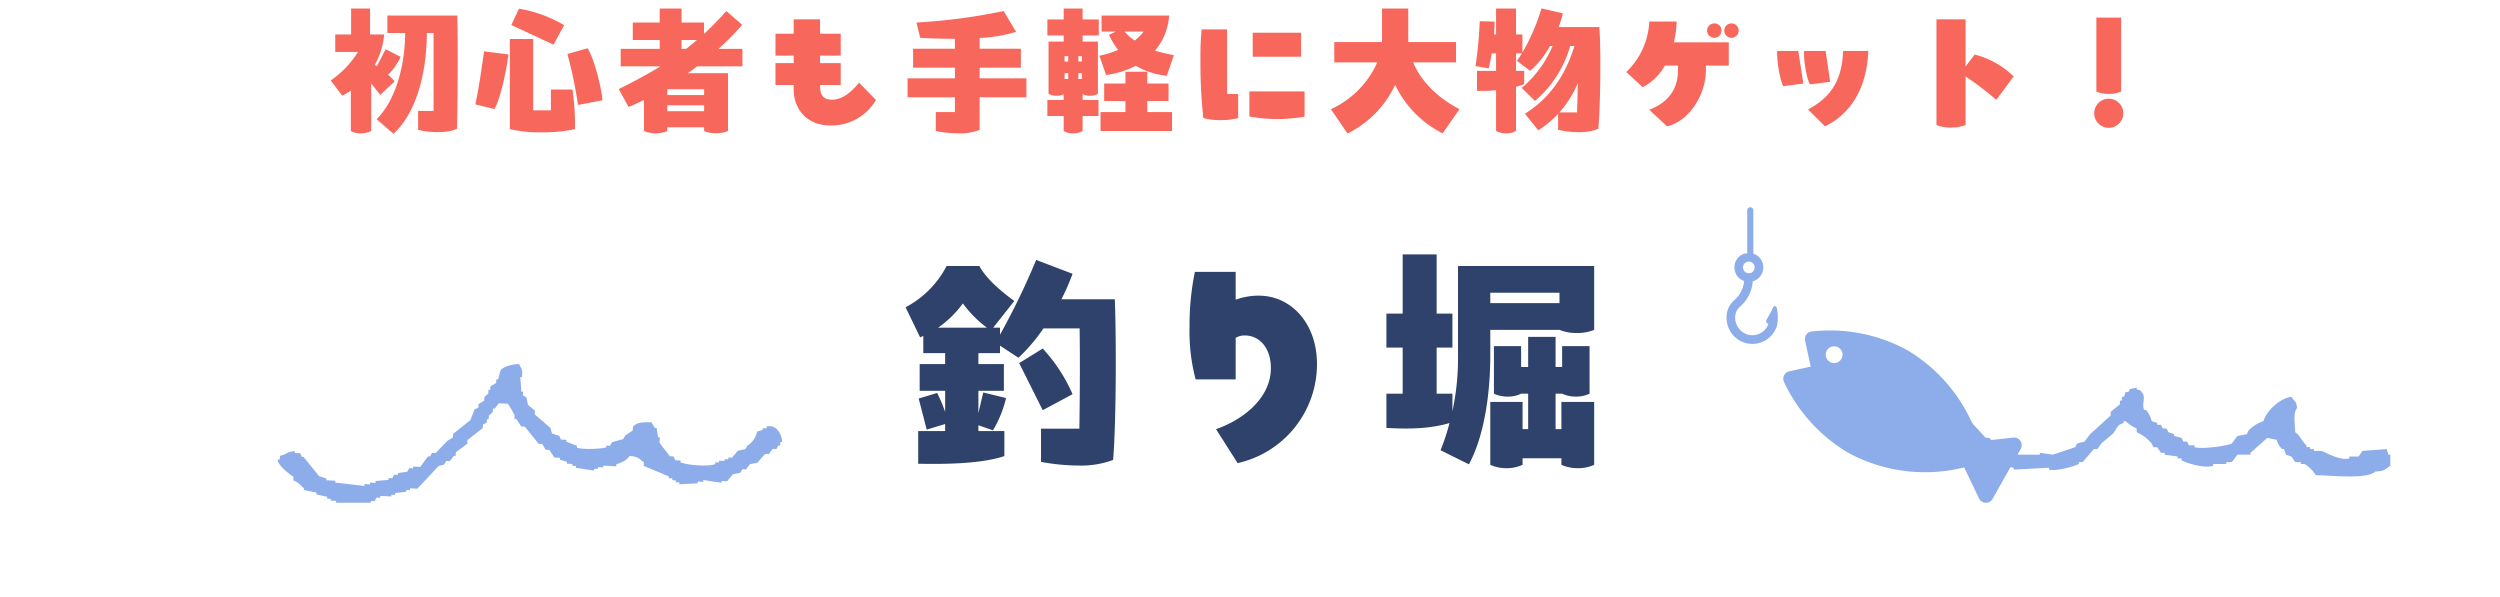 <svg xmlns="http://www.w3.org/2000/svg" xmlns:xlink="http://www.w3.org/1999/xlink" width="515" height="123" viewBox="0 0 515 123">
  <defs>
    <clipPath id="clip-path">
      <rect id="長方形_6577" data-name="長方形 6577" width="515" height="123" transform="translate(-14208.216 12570)" fill="#fff" stroke="#707070" stroke-width="1"/>
    </clipPath>
    <clipPath id="clip-path-2">
      <rect id="長方形_6562" data-name="長方形 6562" width="103.925" height="28.566" transform="translate(0 0)" fill="#8cacea"/>
    </clipPath>
    <clipPath id="clip-path-3">
      <rect id="長方形_6563" data-name="長方形 6563" width="90.27" height="18.316" fill="#8cacea"/>
    </clipPath>
    <clipPath id="clip-path-4">
      <rect id="長方形_6551" data-name="長方形 6551" width="60.812" height="60.843" fill="#8cacea"/>
    </clipPath>
  </defs>
  <g id="scene_text02" transform="translate(14208.216 -12570)">
    <g id="マスクグループ_2158" data-name="マスクグループ 2158" clip-path="url(#clip-path)">
      <path id="パス_32303" data-name="パス 32303" d="M-28.35-32.35h-11a46.675,46.675,0,0,0,2.3-5.25l-7.5-2.85A148.294,148.294,0,0,1-52-25.05V-26.5h-1.4l4.35-5.5c-2.5-1.8-5.8-4.55-7.2-7.2H-63a20.072,20.072,0,0,1-8.45,8.5l3,6.2.65-.3v3.55h4.5V-19h-5.25v5.5h5.25v4.35a30.315,30.315,0,0,0-1.65-3.9l-3.8,1.15,1.65,6.4,3.8-1.15V-5.2h-5.55V1.55c1.75-.05,11.9.4,17.75-1.6V-5.2h-5.35V-6.4l3,1.05A23.569,23.569,0,0,0-50.75-12l-4.7-1.15-1,4.25v-4.6h5.25V-19h-5.25v-2.25H-52V-22.8l3.8,2.5a35.713,35.713,0,0,0,5.15-6.05h7.45c.1,6.9.05,13.7-.05,20.65h-7.9V1.15a43.393,43.393,0,0,0,7.65.75A19.006,19.006,0,0,0-28.7.75c.35-4,.55-12.05.55-19.9C-28.15-23.95-28.2-28.65-28.35-32.35Zm-31.3.85a23.491,23.491,0,0,0,4.95,5H-64.75A21.087,21.087,0,0,0-59.65-31.5Zm22.6,18.7a33.617,33.617,0,0,0-6.15-9.4l-4.85,3,4.85,9.7ZM1.25-33.1a13.5,13.5,0,0,0-4.7.85V-38h-8.4a53.706,53.706,0,0,0-1.1,11.4A37.966,37.966,0,0,0-11.7-15.85h8.25V-24.4a3.553,3.553,0,0,1,1.85-.5c3.15,0,5.4,2.7,5.4,6.7,0,6.7-6.55,11-11.3,12.6l4.45,7A20.9,20.9,0,0,0,13.3-19C13.3-27.25,8.1-33.1,1.25-33.1Zm41.1-6.1v18.5A51.525,51.525,0,0,1,41.2-9.3v-3.6H37.95v-9.5H41.2v-7H37.95V-41.6h-7v12.2H27.6v7h3.35v9.5H27.6v7.05c5.25.3,9.25.1,13-1a43.191,43.191,0,0,1-1.85,5.6l5.85,2.9C47.3-3.3,49-11.4,49-20.8v-5.25H63.25a9.186,9.186,0,0,0,3.55.65,9.067,9.067,0,0,0,3.6-.65V-39.2ZM49-33.7H63.25v2.15H49ZM62.45-5.6v-7.3H63.8a6.623,6.623,0,0,0,2.8.6,6.456,6.456,0,0,0,2.85-.6v-9.8H63.8v4.3H62.45v-6.2H56.8v6.2H55.35v-4.3h-5.6v9.8a6.623,6.623,0,0,0,2.8.6,6.088,6.088,0,0,0,2.8-.6H56.8v7.3H55.65v-5.6H49V1.75a7.869,7.869,0,0,0,3.3.7,7.859,7.859,0,0,0,3.35-.7V.4h8V1.75a8.184,8.184,0,0,0,3.4.7,7.859,7.859,0,0,0,3.35-.7V-11.2H63.65v5.6Z" transform="translate(-13950.216 12664)" fill="#2e426b"/>
      <path id="パス_32302" data-name="パス 32302" d="M-179.67-6.45l2.97-2.79a14.141,14.141,0,0,0-1.35-1.35,13.058,13.058,0,0,0,2.58-3.69l-3.09-1.59-1.8,3.51-.42-.27a15.916,15.916,0,0,0,1.92-6.27h-2.91v-5.34h-3.9v5.34h-3.27v3.6h4.68a20.076,20.076,0,0,1-5.61,5.88l2.37,3.12a14.366,14.366,0,0,0,1.77-1.02V.99a4.347,4.347,0,0,0,2.1.48,4.613,4.613,0,0,0,2.1-.48V-8.82ZM-163.8-22.8h-14.4v3.6h3.66c-.03,7.59-2.37,14.31-5.88,17.76l3.48,3c5.16-4.77,6.84-13.56,6.87-20.76h1.38V-3.15h-3.18V.75c3.39.81,6.78.48,8.01-.24.09-4.08.15-9.33.15-14.34C-163.71-17.07-163.74-20.19-163.8-22.8Zm22.02,1.98a27.5,27.5,0,0,0-9.3-3.39l-1.59,3.36,8.7,4.05Zm-2.73,13.26v4.29h-3.66v-14.7h-4.8V.6a26.763,26.763,0,0,0,6.6.66A30.277,30.277,0,0,0-139.56.6a50.934,50.934,0,0,0-.51-8.16Zm7.56-8.49-4.17,1.17a87.556,87.556,0,0,1,2.19,10.5l5.04-.96C-134.13-8.04-135.51-13.68-136.95-16.05ZM-160.08-4.5l3.93.96c1.14-1.8,2.46-7.74,2.88-11.25l-5.01-.63C-158.76-12-159.39-7.62-160.08-4.5Zm55.02-7.83v-3.6h-4.95a54.189,54.189,0,0,0,4.89-4.95l-3.24-2.85c-1.56,1.74-3.09,3.3-4.62,4.71v-2.34h-4.62v-2.88h-4.5v2.88h-5.55v3.6h5.55v1.83h-8.04v3.6h8.19c-2.61,1.59-5.4,3.09-8.58,4.68l2.01,3.69c.99-.39,2.07-.9,3.18-1.44V.99a5.808,5.808,0,0,0,2.4.45,5.712,5.712,0,0,0,2.4-.45V.21h7.59V.99a5.712,5.712,0,0,0,2.4.45,6.412,6.412,0,0,0,2.52-.45V-10.92h-8.28c.69-.48,1.29-.93,1.92-1.41Zm-12.54-5.43h3.18c-.75.63-1.5,1.26-2.25,1.83h-.93Zm4.65,11.34h-7.59v-1.2h7.59Zm-7.59,3.33V-4.32h7.59v1.23Zm39.51-5.88c-1.53,1.86-3.36,3.51-5.58,3.51-2.13,0-2.46-1.41-2.46-2.94v-.09h4.26v-4.5h-4.26v-1.56h4.26v-4.5h-4.26v-2.97H-94.5v2.97h-3.75v4.5h3.75v1.56h-3.75v4.5h3.75v.93c0,3.87,2.55,7.41,7.62,7.41A10.647,10.647,0,0,0-77.55-5.4Zm34.47-.9h-9.63v-2.19h8.49v-3.9h-8.49v-2.22a29.5,29.5,0,0,0,7.5-1.26l-2.55-4.29a119.207,119.207,0,0,1-17.97,2.37l.78,3.15c1.98.12,4.5.21,7.14.21v2.04H-69.9v3.9h8.61v2.19h-9.75v3.9h9.75v3.06h-3.93V.99a24.717,24.717,0,0,0,4.65.48A11.035,11.035,0,0,0-56.19.75V-5.97h9.63Zm7.68-14.37v2.25h-3.36v3.3h3.36v1.26H-42V-6.69a3.243,3.243,0,0,0,1.68.42,3.741,3.741,0,0,0,1.44-.3V-5.4h-3.36v3.3h3.36V.99a3.581,3.581,0,0,0,1.92.48A3.874,3.874,0,0,0-34.98.99V-2.1h3.27V-5.4h-3.27V-6.6a3.48,3.48,0,0,0,1.62.33,3.006,3.006,0,0,0,1.53-.42V-17.43h-3.15v-1.26h3.33v-3.3h-3.33v-2.25Zm8.73,13.68a18.255,18.255,0,0,0,6.12-1.89,15.289,15.289,0,0,0,6.39,2.04l1.47-4.23a35.557,35.557,0,0,1-3.9-.93,12.334,12.334,0,0,0,2.91-7.23H-31.08v3.3h2.94l-1.41.69a15.948,15.948,0,0,0,1.89,3.09,20.861,20.861,0,0,1-3.87,1.2Zm7.74-8.94a9.1,9.1,0,0,1-1.86,1.86,10.962,10.962,0,0,1-2.07-1.86ZM-38.7-14.43h.75v1.11h-.75Zm2.85,0h.72v1.11h-.72Zm18.57,9.24v-3.6h-4.38v-2.43h-4.5v2.43h-4.38v3.6h4.38v2.28h-5.13V.99h14.73v-3.9h-5.1V-5.19ZM-37.95-9.72h-.75v-1.2h.75Zm2.1-1.2h.72v1.2h-.72Zm25.38-9.03a60.326,60.326,0,0,0-.24,6.24,103.371,103.371,0,0,0,.6,12.03,13.158,13.158,0,0,0,3.6.42,13.1,13.1,0,0,0,3.57-.42V-6.63H-5.22V-19.95ZM.06-14.31h9.96v-4.95H.06ZM-.63-2.01a31.49,31.49,0,0,0,11.37.03V-7.17H-.63ZM33.12-13.14h8.82v-4.2H32.13c-.03-.33-.03-.69-.03-1.02v-5.88H26.7v5.88c0,.33,0,.69-.03,1.02H16.86v4.2h8.85a19.129,19.129,0,0,1-9.54,9.63L19.59,1.5A21.181,21.181,0,0,0,29.4-8.52a21.593,21.593,0,0,0,9.78,9.99l3.48-4.98C38.97-5.4,34.98-8.64,33.12-13.14Zm38.34-7.29H63.09a28.017,28.017,0,0,0,.87-2.82l-4.41-1.02a41.879,41.879,0,0,1-3.93,9.09V-18.9H54.3v-5.34H50.19v5.34h-.42c.09-1.17.12-2.1.12-2.64l-3.06-.09a88.372,88.372,0,0,1-.87,9.24l2.7.48A29.723,29.723,0,0,0,49.29-15h.9v3.6H46.26v4.11a32.319,32.319,0,0,0,3.93-.12V.99a4.449,4.449,0,0,0,2.04.48A4.219,4.219,0,0,0,54.3.99V-8.13c.57-.15,1.11-.33,1.68-.51V-11.4H54.3V-15h1.2a16.917,16.917,0,0,1-1.02,1.53l2.73,2.07a18.246,18.246,0,0,0,4.08-5.13h.54a22.784,22.784,0,0,1-6.36,8.64L58.2-5.22a22.891,22.891,0,0,0,7.26-11.31h.87C65.01-12.12,62.22-6.3,56.13-2.58L58.89.84a21.5,21.5,0,0,0,4.08-3.39V.75c3.81.81,6.75.51,8.28-.24.27-2.76.42-8.19.42-13.08C71.67-15.66,71.61-18.51,71.46-20.43ZM67.02-8.88c-.03,2.37-.09,4.56-.15,6.03H63.24A21.3,21.3,0,0,0,67.02-8.88ZM81.75-21.57a15.316,15.316,0,0,1-4.74,10.41L80.4-8.04a11.133,11.133,0,0,0,4.56-4.44h2.7v1.02c0,3.27-1.5,6.39-5.91,8.07L85.41.03c4.68-1.14,8.01-6.57,8.01-11.7v-.81h4.71v-4.8H86.82a21.178,21.178,0,0,0,.57-4.29Zm13.41,3.36a1.479,1.479,0,0,0,1.47-1.5,1.472,1.472,0,0,0-1.47-1.47,1.5,1.5,0,0,0-1.5,1.47A1.5,1.5,0,0,0,95.16-18.21Zm3.54-2.97a1.479,1.479,0,0,0-1.5,1.47,1.485,1.485,0,0,0,1.5,1.5,1.5,1.5,0,0,0,1.47-1.5A1.492,1.492,0,0,0,98.7-21.18Zm9.42,5.67a3.1,3.1,0,0,0-.03.57c0,1.77.6,5.55,1.26,6.69l4.14-.54-1.05-6.72Zm5.55,0c-.21,1.32.42,5.64,1.2,6.9l4.14-.54-.93-6.36ZM117.96.03c5.4-2.7,8.58-7.86,8.91-15.54h-5.19c-.24,6.15-2.55,9.54-7.23,12.06Zm38.85-10.29a17.714,17.714,0,0,0-8.04-4.5l-1.86,2.46v-9.72h-6V-.24a7.923,7.923,0,0,0,3,.51,8.5,8.5,0,0,0,3-.51V-10.26a65.232,65.232,0,0,1,6.33,4.83Zm19.59,3.6a6.237,6.237,0,0,0,2.55-.48V-22.38h-5.1V-7.14A6.047,6.047,0,0,0,176.4-6.66Zm0,6.99a3.009,3.009,0,0,0,3-3,3.009,3.009,0,0,0-3-3,3.009,3.009,0,0,0-3,3A3.009,3.009,0,0,0,176.4.33Z" transform="translate(-13950.216 12596)" fill="#f7675c"/>
      <g id="グループ_6494" data-name="グループ 6494" transform="translate(-14151 12645)">
        <g id="グループ_6493" data-name="グループ 6493" clip-path="url(#clip-path-2)">
          <path id="パス_32143" data-name="パス 32143" d="M67.681,16.792c-.006.122-.009.247-.018.371-.677.272-4.927.517-6.025.056.006-.122.015-.24.022-.369-.745-.288-1.481-.583-2.23-.87.008-.129.014-.252.021-.381-.363-.015-.757-.035-1.117-.053-.125-.262-.234-.514-.353-.781-.477-.147-.984-.3-1.479-.449-.106-.387-.214-.765-.314-1.145-1.077-.938-2.167-1.876-3.255-2.81.016-.258.029-.51.043-.754-.47-.4-.96-.812-1.439-1.211-.093-.509-.2-1.013-.295-1.52-.24-.147-.493-.283-.742-.419.015-.255.029-.5.04-.759-.12-.007-.246-.01-.366-.018-.065-1-.148-2.008-.212-3.021.116,0,.25.01.367.018C50.4.712,50.269,1.2,49.717,0c-1.384.008-3.3.522-3.834,1.315-.165.612-.319,1.24-.489,1.854-.117,0-.237-.011-.371-.018-.01.255-.021.5-.034.754-.388.227-.785.464-1.172.68-.015.262-.028.51-.042.757-.125-.007-.254-.01-.37-.017-.016.259-.027.5-.041.754l-.795.718c-.013.245-.028.492-.043.741-.381.24-.781.463-1.163.7-.015.255-.025.5-.041.758-.26.1-.522.212-.772.331-.279.736-.577,1.473-.872,2.212-1.175.948-2.36,1.894-3.544,2.835-.012.247-.024.5-.04.754-.382.227-.771.464-1.162.686q-1.2,1.263-2.394,2.512c-.255-.011-.5-.025-.756-.04-.141.252-.28.493-.413.741-.126-.008-.246-.011-.372-.026-.252.223-1.632,2.18-1.632,2.18-.5-.028-.988-.053-1.5-.079,0,.124-.016.255-.019.374l-.759-.039c-.138.251-.269.488-.406.732-.639.091-1.271.18-1.9.285-.008.118-.014.24-.019.363-.253-.012-.512-.025-.757-.04-.13.252-.283.5-.418.736-.253-.01-.5-.029-.759-.043,0,.126-.011.263-.017.384-.88.076-1.767.159-2.647.234-.006.122-.013.263-.022.381-.381-.018-.745-.035-1.132-.061,0,.119-.013.243-.019.377-.365-.018-.747-.04-1.123-.061-.005.126-.009.248-.021.381-1.989-.237-4-.467-6-.7.01-.133.016-.256.019-.374-.628-.029-1.249-.064-1.873-.1.007-.123.015-.259.018-.381-.506-.151-.984-.306-1.49-.453q-1.584-1.979-3.191-3.947l-.365-.018c-.1-.252-.225-.511-.339-.762-.378-.019-.751-.037-1.132-.058.009-.133.015-.255.019-.378-1.6.094-1.732.7-3.057.961-.013.255-.025.509-.037.757-.135-.008-.252-.018-.388-.021-.365.894,2.537,3.247,3.206,3.564-.016.258-.026.5-.041.754,1.141.381,1.382.976,2.19,1.617-.006.129-.013.257-.021.383.873.162,1.74.346,2.611.518-.006.123-.015.247-.019.373.739.161,1.483.327,2.223.5-.005.116-.009.242-.02.371.26.015.511.032.756.04-.006.126-.01.244-.018.369.388.022.75.04,1.134.062-.006.132-.014.25-.018.381q3.57,0,7.166-.005c.007-.126.013-.247.018-.37.25.012.493.03.745.04.147-.248.285-.5.419-.732.246.013.5.025.758.035,0-.122.011-.247.019-.377.755.04,1.5.085,2.252.118,0-.118.011-.255.016-.373.26.015.506.032.747.043.008-.126.015-.258.02-.381.76-.083,1.524-.165,2.284-.258.009-.123.015-.244.026-.373.241.01.494.02.746.035.008-.123.015-.249.024-.367.5.029,1,.05,1.5.08,1.458-1.556,2.934-3.122,4.386-4.681.4-.105.766-.2,1.151-.317.147-.233.279-.488.418-.725.243.018.5.028.753.039.268-.362.544-.729.818-1.088.121,0,.241.01.36.018.016-.248.029-.507.046-.759.783-.578,1.576-1.163,2.362-1.76.011-.237.025-.5.035-.747,1.054-.825,2.1-1.652,3.146-2.475.012-.251.024-.5.036-.748.265-.121.527-.23.779-.336.012-.26.028-.5.038-.756.119.012.243.015.372.022.015-.259.029-.507.045-.758l.791-.7c.016-.258.028-.51.043-.75.125,0,.252.01.376.018.267-.363.543-.734.815-1.092.621.031,1.242.06,1.879.1a18.687,18.687,0,0,1,1.378,2.338c-.013.249-.025.5-.034.749l.375.02c.348.522.695,1.042,1.039,1.567.25.017.51.029.756.039.939,1.183,1.889,2.368,2.833,3.542.25.012.495.025.748.04.236.388.462.776.691,1.168.252.017.509.028.755.04.35.524.7,1.037,1.052,1.561.377.015.744.033,1.133.058,0,.129-.011.252-.018.374.48.161.984.312,1.478.463-.01.122-.014.252-.02.374.38.022.755.04,1.127.058,0,.126-.013.262-.019.38.245.011.505.026.756.041-.006.121-.01.242-.019.38,1.24.18,2.49.374,3.735.568.008-.131.013-.257.019-.371.246.015.5.021.756.036.007-.133.012-.258.021-.376.367.017.757.038,1.117.063.007-.126.016-.258.021-.381.88.048,1.756.091,2.633.137.006-.122.01-.251.016-.374,1.206-.5,2.042-.711,2.739-1.745,1.929.147,1.877.578,2.956,1.286-.015.252-.027.507-.037.754,1.723.726,3.442,1.438,5.162,2.152-.007.133-.01.259-.019.381q.366.015.748.035c0,.134-.016.256-.02.378.257.018.5.028.755.04,0,.126-.016.258-.022.376.258.015.5.03.744.04-.006.122-.014.258-.019.381,1.271-.053,2.522-.126,3.784-.184,0-.118.01-.25.018-.373.381.018.757.04,1.138.058,0-.123.01-.245.018-.378,1.24.2,2.5.388,3.729.575.006-.122.014-.245.022-.373.39.017.755.039,1.136.057.4-.481.81-.963,1.2-1.437.511-.1,1.02-.2,1.523-.3.152-.243.282-.485.421-.74.243.015.492.028.756.043.259-.363.533-.714.811-1.081.5-.107,1.015-.2,1.523-.3.53-.608,1.064-1.2,1.6-1.8.251.013.508.028.753.038.265-.358.538-.726.813-1.087.248.01.5.025.756.038.135-.25.27-.492.4-.732.124.008.253.011.382.018.016-.244.025-.5.04-.747.129.006.252.011.373.018-.043-1.531-1.155-3.73-3.225-3.187,0,.123-.015.244-.018.367-.246-.007-.5-.022-.759-.04-.007.134-.012.255-.021.376-.37.113-.751.217-1.139.318A4.424,4.424,0,0,1,96.73,16.81c-.139.247-.289.489-.424.736-.5.1-1.021.19-1.516.3-.418.474-.81.951-1.208,1.433-.257-.015-.5-.026-.758-.041,0,.123-.012.255-.019.378-.255-.01-.5-.022-.747-.035-.006.124-.011.25-.017.373-.391-.015-.754-.037-1.134-.058-.008.122-.014.245-.018.377-.26-.011-.5-.024-.752-.039-.011.126-.016.248-.022.377-1.5.542-5.65.241-7.154-.377.008-.129.013-.252.018-.373-.362-.022-.745-.04-1.119-.063-.111-.262-.221-.512-.338-.774-.256-.011-.5-.026-.746-.036-.709-.92-1.413-1.836-2.127-2.753.021-.381.039-.754.061-1.131-.125-.012-.246-.015-.363-.022-.1-.628-.193-1.271-.293-1.9-.119,0-.244-.01-.365-.014-.234-.4-.474-.787-.7-1.174-1.786-.037-3-.043-3.822.931-.016.254-.027.5-.039.754-.523.351-1.044.7-1.557,1.041-.136.251-.283.5-.419.737-.771.212-1.528.419-2.295.631-.137.242-.285.489-.414.737-.261-.011-.5-.021-.763-.039" fill="#8cacea" fill-rule="evenodd"/>
        </g>
      </g>
      <g id="グループ_6529" data-name="グループ 6529" transform="translate(-13806.077 12649.838)">
        <g id="グループ_6495" data-name="グループ 6495" transform="translate(0 0)" clip-path="url(#clip-path-3)">
          <path id="パス_32144" data-name="パス 32144" d="M56.462,15.363c.385-.005.774,0,1.156-.005.387-.509.763-1.016,1.161-1.533.892,0,1.79,0,2.684,0,0-.129,0-.265,0-.387,1.146-1.014,2.3-2.05,3.462-3.071.625.13,1.268.257,1.918.384a3.962,3.962,0,0,0,1.145,1.923c.116,0,.256,0,.383,0,.139.377.259.772.388,1.154.383.125.771.253,1.149.387.256.388.52.773.768,1.145.388,0,.774,0,1.156,0,0,.137,0,.265,0,.387.263,0,.51.006.764,0a6.706,6.706,0,0,1,2.308,2.3c3.184.038,10.5.925,12.3-.761,1.972-.041,1.94-.5,3.067-1.16,0-.77,0-1.527,0-2.3-.123,0-.251,0-.37,0-.139-.386-.266-.771-.4-1.154-1.657.132-3.329.256-4.98.379-.259.389-.522.772-.775,1.157q-.959,0-1.918,0c0,.124,0,.25,0,.385-1.881.529-4.633-1.139-5.77-1.544-.509,0-1.019,0-1.525,0,0-.125,0-.247,0-.378-.265.006-.518,0-.775,0,0-.129,0-.257,0-.393-.26,0-.51,0-.763,0,0-.121.005-.243,0-.371-.914-.789-1.315-2.03-2.316-2.7-.051-1.429-.486-4.045.389-5-.2-1.613-.546-1.249-1.158-2.3-2.338.222-5.273,3.014-5.752,5a7.733,7.733,0,0,0-3.082,1.924c-.124.249-.249.508-.373.764-.65.13-1.288.251-1.922.377-.395.518-.768,1.022-1.155,1.542-.72.45-6.2,1.255-7.686.761,0-.124,0-.246.007-.371-.385,0-.772,0-1.159,0-.125-.261-.26-.517-.386-.771-.251,0-.507,0-.773,0-.123-.266-.248-.512-.367-.769-.523-.128-1.025-.266-1.552-.393,0-.125,0-.247,0-.378-.371-.128-.767-.253-1.146-.391-.133-.246-.256-.507-.389-.754-.255-.005-.506,0-.769,0-.129-.256-.259-.51-.378-.776-.252,0-.51.006-.775,0,0-.125,0-.258,0-.384-.376-.122-.775-.253-1.149-.386a5.672,5.672,0,0,0-1.154-2.3c-.122,0-.263,0-.39,0-.538-1.157.345-2.628-.372-3.456-.44-.644-.24-.534-1.163-.76,0-.137,0-.264,0-.39C37.74.147,36.747.219,36.5.386c0,.125,0,.249,0,.389-1.5.457-.5.067-1.156,1.14-.134,0-.26,0-.383,0,0,.26,0,.513,0,.774-.129,0-.25,0-.388,0,0,.245,0,.5,0,.766-.63.509-1.274,1.022-1.91,1.527,0,.261,0,.511,0,.775-1.4,1.28-2.822,2.552-4.23,3.838-.382.508-.762,1.027-1.157,1.54-.5.121-1.024.248-1.528.385-.13.253-.261.509-.392.758-1.531.525-3.057,1.038-4.61,1.542-.892-.122-1.786-.261-2.681-.381,0,.118,0,.262,0,.386-1.544,0-3.073,0-4.6,0,0-.124,0-.265,0-.387-.254,0-.517,0-.77,0,0-.125,0-.265,0-.389-.771-.13-1.537-.25-2.314-.382.005-.129,0-.254,0-.394-.5-.123-1.021-.247-1.529-.373-.391-.519-.761-1.031-1.162-1.538-.248,0-.5,0-.756,0Q4.8,8.071,2.689,5.763c-.761.125-1.533.251-2.309.383-.228.764.057.323-.378.769,0,.5,0,1.027,0,1.533.128.005.252.006.378,0A2.176,2.176,0,0,0,2.3,10.371c0,.257,0,.506,0,.77.39.119.767.246,1.154.383.261.388.516.763.772,1.15.257,0,.506,0,.756,0,.266.38.524.768.778,1.155.517.122,1.013.251,1.537.381.128.254.25.512.372.773.652.123,1.3.248,1.927.375,0,.136,0,.26,0,.386.265,0,.515,0,.763,0,0,.141,0,.264,0,.389.768.125,1.537.256,2.31.385,0,.124,0,.261,0,.393,2.439-.129,4.863-.27,7.3-.4,0,.13,0,.265,0,.39,1.484.4,5.341-.722,6.14-1.157,0-.129,0-.254,0-.389.254,0,.514,0,.772,0,.768-.892,1.543-1.79,2.305-2.686.258.005.507,0,.763,0,.264-.383.514-.759.769-1.149.774-.646,1.538-1.276,2.315-1.923.911-.952.771-1.854,2.3-2.305,0-.124,0-.248,0-.382.131,0,.263,0,.389,0a8.723,8.723,0,0,0,2.3,1.537c0,.253,0,.515,0,.768a7.976,7.976,0,0,1,3.07,2.309c.13.253.254.51.375.761q.4,0,.774,0c.262.389.521.769.773,1.158.252,0,.51,0,.772,0,0,.118,0,.258,0,.387.9.12,1.791.251,2.688.379,0,.129,0,.253,0,.389.253,0,.516,0,.775,0,0,.121,0,.25,0,.382,1.121.582,4.5,1.713,6.518,1.151,0-.129,0-.257,0-.387.9,0,1.8,0,2.7,0,0-.129,0-.253,0-.386" transform="translate(0 0)" fill="#8cacea" fill-rule="evenodd"/>
        </g>
      </g>
      <g id="グループ_6530" data-name="グループ 6530" transform="translate(-13852.551 12612.723)">
        <g id="グループ_6466" data-name="グループ 6466" clip-path="url(#clip-path-4)">
          <path id="パス_32140" data-name="パス 32140" d="M8.531,23.959,8.636,24A3.507,3.507,0,0,1,2.85,25.3,3.76,3.76,0,0,1,1.776,22.55a2.918,2.918,0,0,1,1.036-2.135A7.618,7.618,0,0,0,5.4,15.222a2.969,2.969,0,0,0,.265-5.635l-.139-.012h0V.632a.632.632,0,1,0-1.263,0V9.5l-.376-.025a2.921,2.921,0,0,0-1.39.771,3.005,3.005,0,0,0-.013,4.22,2.948,2.948,0,0,0,1.137.695,5.8,5.8,0,0,1-1.946,3.879A4.64,4.64,0,0,0,.007,22.461a5.5,5.5,0,0,0,1.567,4.094,5.277,5.277,0,0,0,7.467.038,5.164,5.164,0,0,0,1.225-1.882l.038.012a8.112,8.112,0,0,0,0-4.112.362.362,0,0,0-.677-.058c-.511,1.07-1.04,2.014-1.373,2.582a.577.577,0,0,0,.276.824m-5.138-11.6a1.186,1.186,0,0,1,1.2-1.188,1.154,1.154,0,0,1,.859.354,1.2,1.2,0,0,1-.012,1.693,1.2,1.2,0,0,1-2.047-.859M37.077,29.322a33.356,33.356,0,0,0-19.544-3.76,1.563,1.563,0,0,0-1.35,1.888L17.342,32.8l-4.419.969a1.568,1.568,0,0,0-1.075,2.21,33.394,33.394,0,0,0,13.277,14.6,33.2,33.2,0,0,0,23.829,2.982l3.071,6.4a1.566,1.566,0,0,0,2.776.091l5.806-10.31a1.566,1.566,0,0,0-1.538-2.324l-7.058.786A33.21,33.21,0,0,0,37.077,29.322m-13.406,1.87a1.707,1.707,0,0,1-2.337.657,1.72,1.72,0,1,1,1.693-2.994,1.689,1.689,0,0,1,.644,2.337" transform="translate(0 0)" fill="#8cacea"/>
        </g>
      </g>
    </g>
  </g>
</svg>
